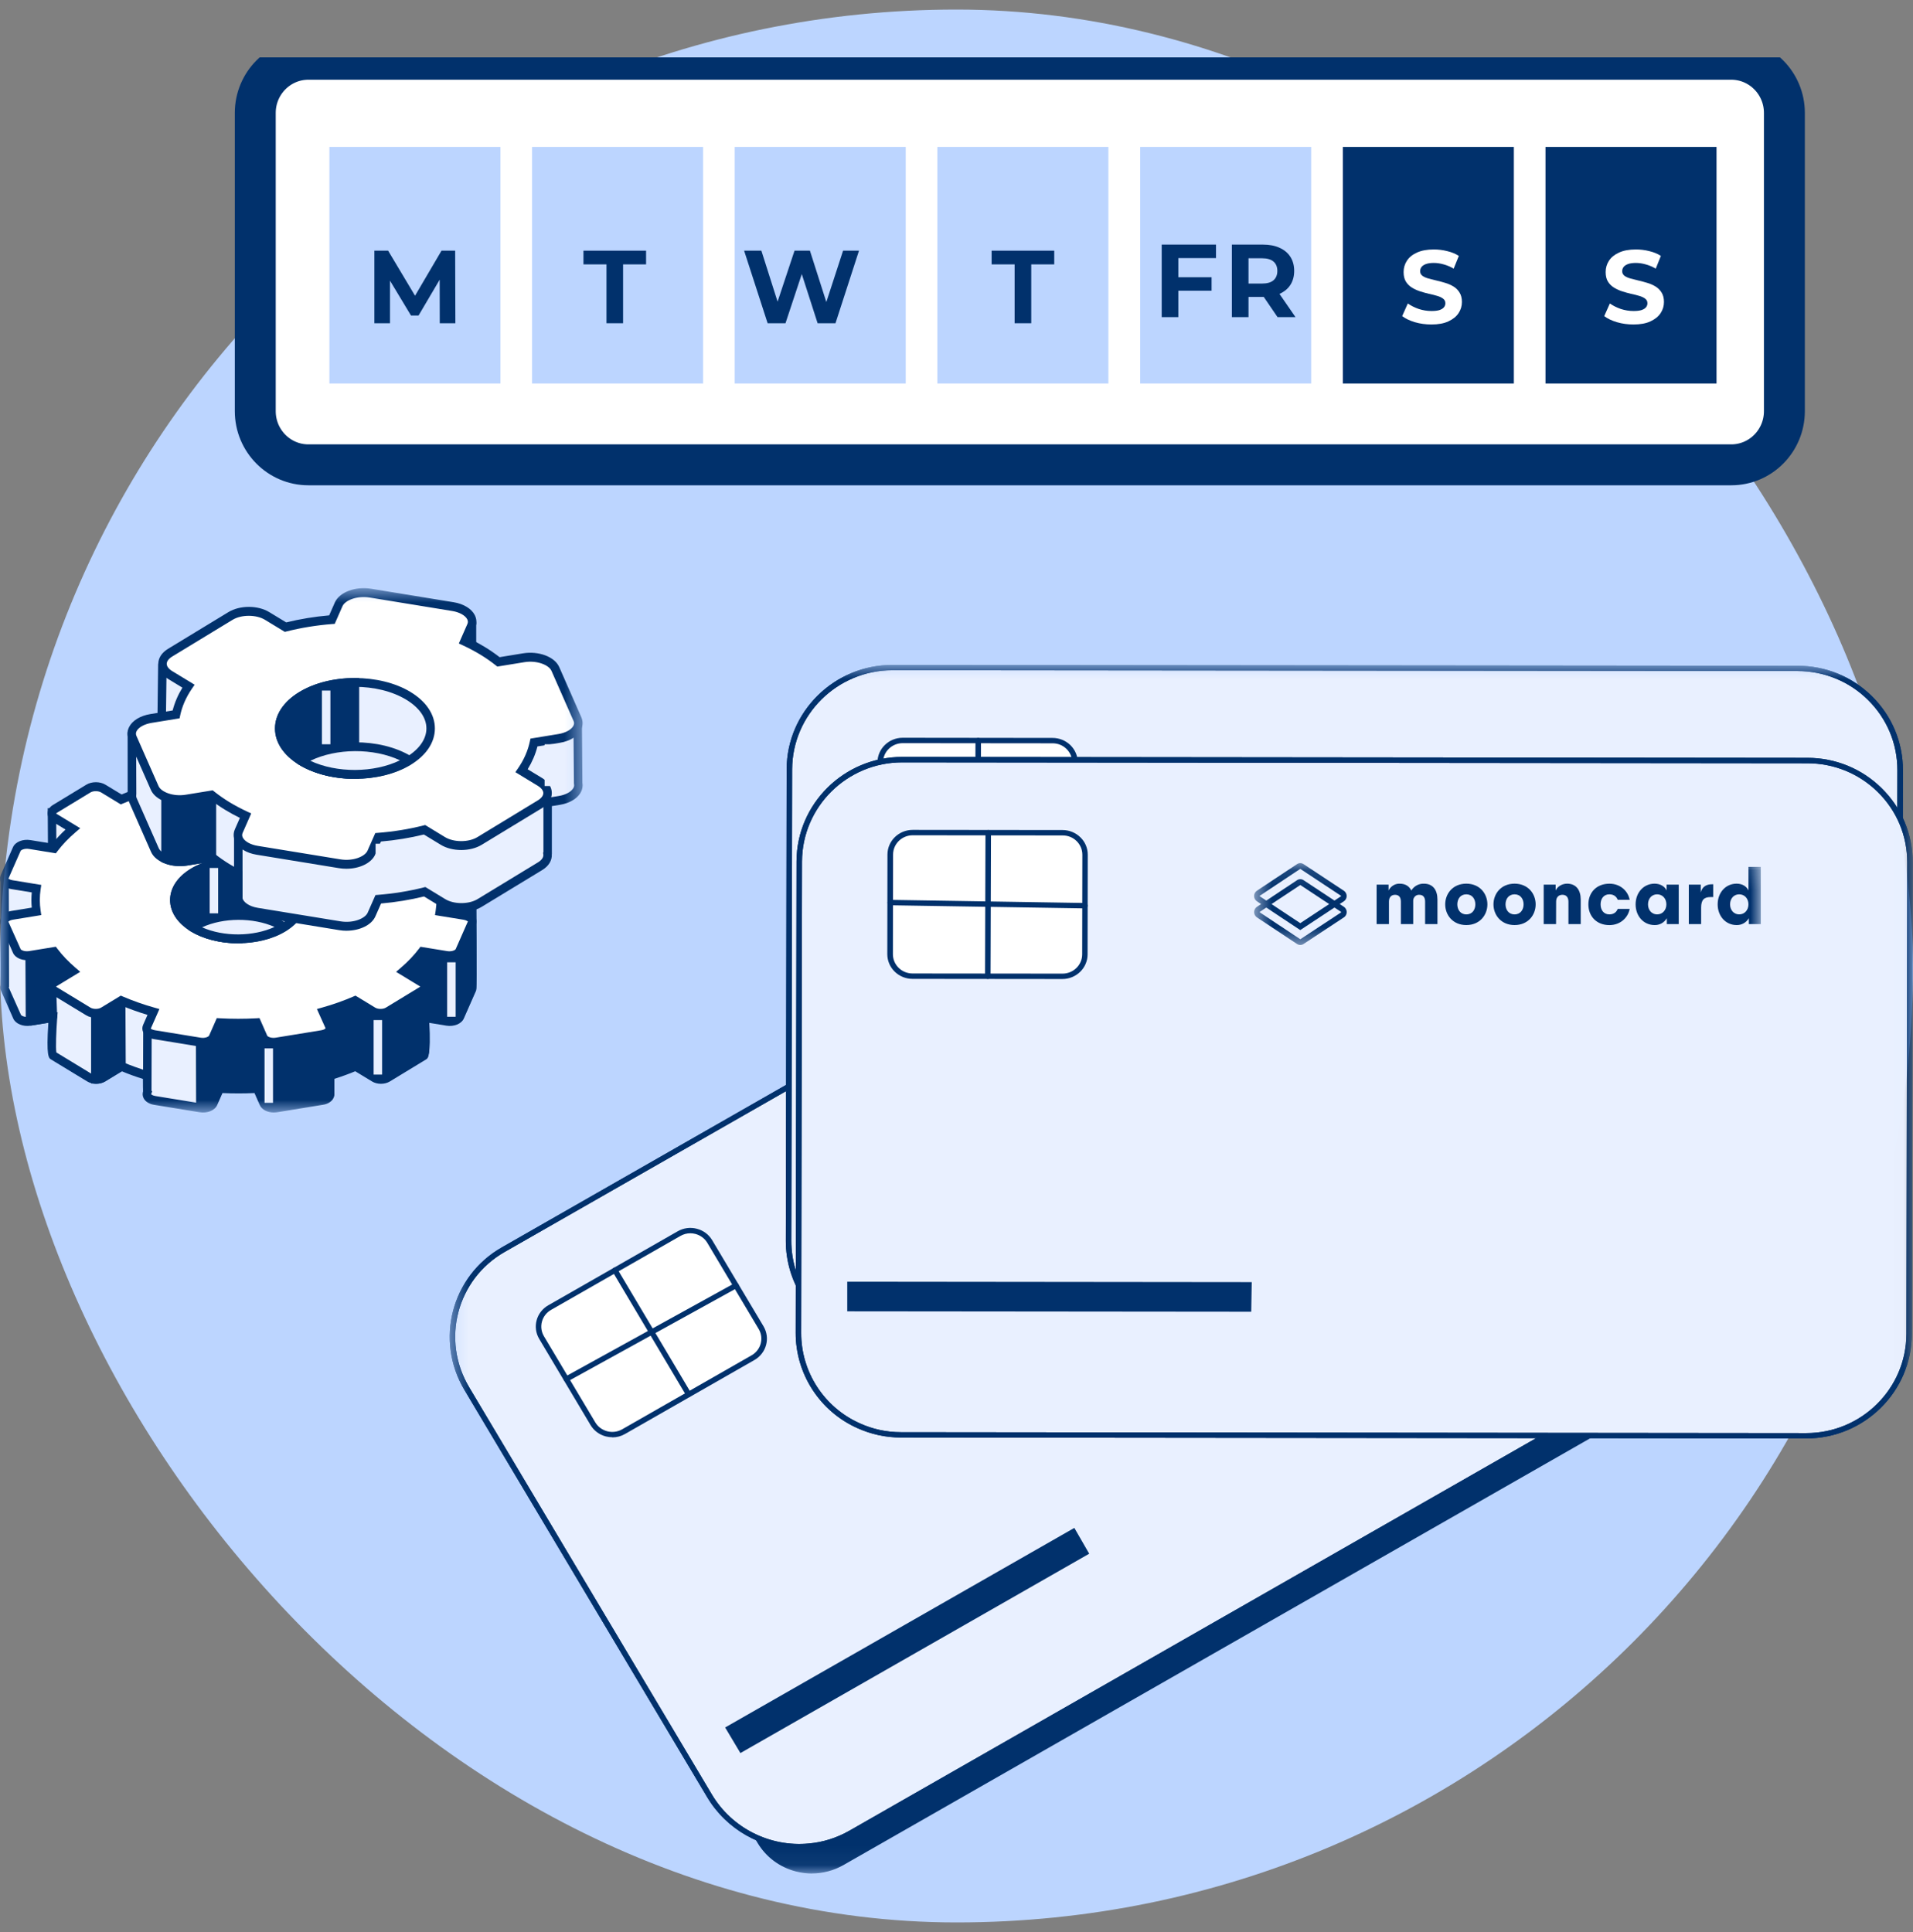 <svg width="100" height="101" viewBox="0 0 100 101" fill="none" xmlns="http://www.w3.org/2000/svg">
<rect x="0" y="0" width="100" height="101" fill="#808080" stroke="none"/>
<rect y="0.5" width="100" height="100" rx="50" fill="#BCD5FF"/>
<g clip-path="url(#clip0_1725_21668)">
<mask id="mask0_1725_21668" style="mask-type:luminance" maskUnits="userSpaceOnUse" x="23" y="34" width="77" height="64">
<path d="M99.99 34.758H23.508V97.942H99.99V34.758Z" fill="white"/>
</mask>
<g mask="url(#mask0_1725_21668)">
<path d="M88.737 71.823L44.029 97.378C42.529 98.234 40.603 97.738 39.728 96.27L24.725 71.087C23.852 69.62 24.356 67.741 25.853 66.885L70.564 41.33" fill="#01316C"/>
<path d="M42.446 97.941C42.167 97.941 41.882 97.904 41.605 97.834C40.756 97.614 40.045 97.085 39.602 96.344L24.595 71.161C23.683 69.631 24.212 67.657 25.776 66.764L70.487 41.209L70.631 41.451L25.922 67.006C24.495 67.823 24.011 69.62 24.843 71.017L39.849 96.2C40.252 96.879 40.903 97.361 41.677 97.561C42.452 97.761 43.261 97.651 43.951 97.257L88.66 71.701L88.804 71.944L44.095 97.498C43.586 97.789 43.019 97.938 42.443 97.938L42.446 97.941Z" fill="#01316C"/>
<path d="M74.534 43.93L87.223 65.221C88.737 67.767 87.891 71.012 85.323 72.476L44.467 95.829C43.784 96.218 43.044 96.443 42.302 96.513C40.267 96.713 38.197 95.744 37.089 93.88L33.528 87.897L24.399 72.589C22.882 70.049 23.737 66.801 26.299 65.334L42.693 55.963L54.879 48.997L67.156 41.981C69.718 40.514 73.023 41.39 74.534 43.93Z" fill="#E9F0FF"/>
<path d="M41.772 96.677C39.82 96.677 37.975 95.647 36.965 93.948L24.275 72.66C22.724 70.058 23.599 66.717 26.227 65.213L67.081 41.861C68.342 41.14 69.819 40.943 71.241 41.309C72.686 41.681 73.9 42.588 74.657 43.861L87.347 65.151C88.898 67.757 88.023 71.1 85.395 72.598L44.538 95.951C43.847 96.345 43.099 96.582 42.313 96.652C42.132 96.669 41.95 96.677 41.769 96.677H41.772ZM69.83 41.41C68.923 41.41 68.028 41.644 67.228 42.103L26.371 65.455C23.881 66.881 23.052 70.049 24.523 72.519L37.212 93.81C38.257 95.568 40.249 96.57 42.284 96.373C43.03 96.305 43.738 96.08 44.392 95.709L85.248 72.356C87.738 70.934 88.567 67.765 87.096 65.292L74.407 44.001C73.687 42.793 72.539 41.934 71.166 41.582C70.722 41.467 70.273 41.41 69.827 41.41H69.83Z" fill="#01316C"/>
<path d="M28.308 69.924L30.989 74.423C31.316 74.971 32.035 75.157 32.595 74.837L39.362 70.977C39.922 70.658 40.112 69.954 39.785 69.406L37.105 64.906C36.778 64.358 36.059 64.173 35.498 64.493L28.732 68.352C28.171 68.672 27.982 69.376 28.308 69.924Z" fill="white"/>
<path d="M32.01 75.136C31.897 75.136 31.785 75.122 31.673 75.094C31.333 75.007 31.048 74.795 30.869 74.497L28.187 69.996C27.821 69.382 28.034 68.593 28.662 68.236L35.426 64.368C35.731 64.194 36.086 64.146 36.425 64.236C36.765 64.323 37.05 64.534 37.228 64.833L39.911 69.334C40.277 69.948 40.064 70.737 39.439 71.097L32.674 74.964C32.47 75.083 32.243 75.142 32.012 75.142L32.01 75.136ZM36.089 64.472C35.907 64.472 35.731 64.52 35.57 64.611L28.805 68.478C28.316 68.757 28.149 69.376 28.434 69.855L31.117 74.356C31.255 74.59 31.48 74.753 31.745 74.824C32.01 74.891 32.289 74.855 32.525 74.719L39.29 70.852C39.779 70.573 39.946 69.954 39.658 69.475L36.975 64.974C36.837 64.74 36.612 64.577 36.348 64.506C36.261 64.484 36.172 64.472 36.083 64.472H36.089Z" fill="#01316C"/>
<path d="M29.607 72.234C29.558 72.234 29.509 72.208 29.48 72.163C29.44 72.096 29.466 72.011 29.535 71.972L38.404 67.079C38.473 67.04 38.562 67.065 38.6 67.133C38.64 67.2 38.614 67.285 38.545 67.324L29.676 72.217C29.653 72.228 29.63 72.234 29.604 72.234H29.607Z" fill="#01316C"/>
<path d="M36.001 73.034C35.952 73.034 35.903 73.009 35.877 72.964L32.02 66.475C31.98 66.407 32.003 66.323 32.072 66.283C32.141 66.244 32.227 66.266 32.267 66.334L36.125 72.823C36.165 72.891 36.142 72.975 36.073 73.015C36.05 73.029 36.024 73.034 36.001 73.034Z" fill="#01316C"/>
<path d="M56.105 80.068L56.741 81.172L38.752 91.453L38.102 90.357L56.105 80.068Z" fill="#01316C"/>
<path d="M38.704 91.646L37.906 90.308L56.16 79.875L56.937 81.224L38.701 91.648L38.704 91.646ZM38.301 90.409L38.807 91.263L56.548 81.123L56.053 80.264L38.298 90.412L38.301 90.409Z" fill="#01316C"/>
<path d="M41.772 96.677C39.82 96.677 37.975 95.647 36.965 93.948L24.275 72.66C22.724 70.058 23.599 66.717 26.227 65.213L67.081 41.861C68.342 41.14 69.819 40.943 71.241 41.309C72.686 41.681 73.9 42.588 74.657 43.861L87.347 65.151C88.898 67.757 88.023 71.1 85.395 72.598L44.538 95.951C43.847 96.345 43.099 96.582 42.313 96.652C42.132 96.669 41.95 96.677 41.769 96.677H41.772ZM69.83 41.41C68.923 41.41 68.028 41.644 67.228 42.103L26.371 65.455C23.881 66.881 23.052 70.049 24.523 72.519L37.212 93.81C38.257 95.568 40.249 96.57 42.284 96.373C43.03 96.305 43.738 96.08 44.392 95.709L85.248 72.356C87.738 70.934 88.567 67.765 87.096 65.292L74.407 44.001C73.687 42.793 72.539 41.934 71.166 41.582C70.722 41.467 70.273 41.41 69.827 41.41H69.83Z" fill="#01316C"/>
<path d="M97.177 71.368L45.398 71.317C43.663 71.317 42.255 69.937 42.258 68.236L42.313 39.084C42.315 37.385 43.723 36.014 45.459 36.014L97.238 36.062" fill="#01316C"/>
<path d="M97.177 71.508L45.399 71.457C44.521 71.457 43.695 71.122 43.076 70.513C42.457 69.905 42.114 69.097 42.117 68.238L42.172 39.086C42.175 37.314 43.649 35.875 45.459 35.875H45.462L97.241 35.923V36.205L45.462 36.157H45.459C43.81 36.157 42.463 37.469 42.46 39.086L42.405 68.238C42.405 69.021 42.713 69.759 43.28 70.314C43.847 70.868 44.599 71.175 45.402 71.175L97.18 71.226V71.508H97.177Z" fill="#01316C"/>
<path d="M99.324 40.274L99.281 64.92C99.275 67.866 96.869 70.246 93.895 70.243L46.579 70.198C45.787 70.198 45.036 70.026 44.356 69.716C42.497 68.882 41.213 67.024 41.219 64.869L41.233 57.946L41.262 40.224C41.265 37.28 43.68 34.9 46.648 34.9L65.633 34.917L79.744 34.931L93.961 34.945C96.929 34.945 99.329 37.337 99.322 40.274H99.324Z" fill="#E9F0FF"/>
<path d="M93.907 70.381H93.898L46.582 70.336C45.782 70.336 45.013 70.167 44.299 69.843C42.336 68.965 41.072 67.01 41.078 64.866L41.121 40.221C41.124 37.207 43.606 34.76 46.648 34.76H46.651L93.967 34.805C95.427 34.805 96.803 35.365 97.842 36.385C98.898 37.421 99.477 38.804 99.474 40.275L99.431 64.92C99.422 67.934 96.947 70.384 93.91 70.384L93.907 70.381ZM46.648 35.039C43.764 35.039 41.415 37.362 41.409 40.221L41.366 64.866C41.36 66.9 42.561 68.753 44.42 69.587C45.1 69.897 45.825 70.055 46.582 70.055L93.898 70.1H93.907C96.785 70.1 99.135 67.776 99.14 64.917L99.184 40.272C99.187 38.875 98.637 37.562 97.635 36.579C96.654 35.613 95.349 35.084 93.965 35.081L46.648 35.036H46.645L46.648 35.039Z" fill="#01316C"/>
<path d="M46.018 39.854L46.008 45.062C46.007 45.697 46.531 46.212 47.18 46.213L55.013 46.228C55.661 46.229 56.188 45.716 56.19 45.081L56.2 39.873C56.201 39.239 55.676 38.723 55.028 38.722L47.195 38.707C46.546 38.706 46.019 39.219 46.018 39.854Z" fill="white"/>
<path d="M55.013 46.365L47.178 46.356C46.827 46.356 46.496 46.221 46.245 45.979C45.998 45.734 45.859 45.41 45.859 45.066L45.868 39.856C45.868 39.146 46.461 38.568 47.186 38.568L55.022 38.577C55.373 38.577 55.704 38.712 55.955 38.954C56.202 39.199 56.34 39.523 56.34 39.867L56.332 45.078C56.332 45.787 55.739 46.365 55.013 46.365ZM47.189 38.85C46.622 38.85 46.162 39.301 46.159 39.856L46.15 45.066C46.15 45.337 46.257 45.587 46.45 45.779C46.642 45.97 46.901 46.075 47.178 46.075L55.013 46.083C55.581 46.083 56.041 45.632 56.044 45.078L56.053 39.867C56.053 39.596 55.946 39.346 55.753 39.154C55.56 38.963 55.301 38.858 55.025 38.858L47.189 38.85Z" fill="#01316C"/>
<path d="M56.19 42.672L46.008 42.508C45.928 42.508 45.864 42.443 45.867 42.364C45.87 42.286 45.925 42.232 46.014 42.227L56.196 42.39C56.276 42.39 56.34 42.455 56.337 42.533C56.337 42.61 56.271 42.672 56.193 42.672H56.19Z" fill="#01316C"/>
<path d="M51.113 46.362C51.032 46.362 50.969 46.297 50.969 46.221L50.992 38.715C50.992 38.636 51.055 38.574 51.136 38.574C51.216 38.574 51.28 38.639 51.28 38.715L51.257 46.221C51.257 46.3 51.193 46.362 51.113 46.362Z" fill="#01316C"/>
<path d="M64.767 62.351L64.747 63.615L43.914 63.596L43.917 62.328L64.767 62.351Z" fill="#01316C"/>
<path d="M64.883 63.756H64.742L43.766 63.737V62.188H43.912L64.909 62.21L64.883 63.759V63.756ZM44.053 63.455L64.601 63.475L64.619 62.489L44.056 62.469V63.455H44.053Z" fill="#01316C"/>
<path d="M93.907 70.381H93.898L46.582 70.336C45.782 70.336 45.013 70.167 44.299 69.843C42.336 68.965 41.072 67.01 41.078 64.866L41.121 40.221C41.124 37.207 43.606 34.76 46.648 34.76H46.651L93.967 34.805C95.427 34.805 96.803 35.365 97.842 36.385C98.898 37.421 99.477 38.804 99.474 40.275L99.431 64.92C99.422 67.934 96.947 70.384 93.91 70.384L93.907 70.381ZM46.648 35.039C43.764 35.039 41.415 37.362 41.409 40.221L41.366 64.866C41.36 66.9 42.561 68.753 44.42 69.587C45.1 69.897 45.825 70.055 46.582 70.055L93.898 70.1H93.907C96.785 70.1 99.135 67.776 99.14 64.917L99.184 40.272C99.187 38.875 98.637 37.562 97.635 36.579C96.654 35.613 95.349 35.084 93.965 35.081L46.648 35.036H46.645L46.648 35.039Z" fill="#01316C"/>
<path d="M99.848 45.091L99.805 69.736C99.799 72.682 97.392 75.062 94.419 75.059L47.102 75.014C46.311 75.014 45.559 74.843 44.88 74.533C43.02 73.699 41.736 71.84 41.742 69.685L41.757 62.762L41.785 45.04C41.788 42.097 44.203 39.717 47.171 39.717L66.156 39.734L80.267 39.748L94.485 39.762C97.453 39.762 99.853 42.153 99.844 45.091H99.848Z" fill="#E9F0FF"/>
<path d="M94.422 75.198H94.414L47.098 75.15C46.297 75.15 45.532 74.981 44.815 74.657C42.852 73.778 41.588 71.823 41.594 69.68L41.637 45.035C41.643 42.021 44.121 39.57 47.164 39.57L94.481 39.618C95.939 39.618 97.316 40.179 98.355 41.198C99.412 42.235 99.99 43.615 99.987 45.088L99.944 69.733C99.935 72.747 97.46 75.198 94.422 75.198ZM47.164 39.855C44.279 39.855 41.931 42.178 41.925 45.037L41.882 69.683C41.876 71.716 43.076 73.57 44.936 74.403C45.615 74.713 46.341 74.871 47.098 74.871L94.414 74.919H94.422C97.301 74.919 99.65 72.595 99.656 69.736L99.699 45.091C99.702 43.694 99.153 42.381 98.151 41.398C97.169 40.435 95.865 39.903 94.481 39.903L47.164 39.855Z" fill="#01316C"/>
<path d="M46.541 44.669L46.531 49.876C46.53 50.511 47.055 51.026 47.703 51.028L55.536 51.042C56.185 51.044 56.712 50.53 56.713 49.895L56.723 44.688C56.724 44.053 56.2 43.537 55.551 43.536L47.718 43.522C47.069 43.52 46.543 44.034 46.541 44.669Z" fill="white"/>
<path d="M55.537 51.181L47.701 51.173C47.35 51.173 47.019 51.038 46.769 50.795C46.521 50.55 46.383 50.226 46.383 49.883L46.391 44.672C46.391 43.962 46.984 43.385 47.707 43.385L55.543 43.393C55.894 43.393 56.225 43.528 56.475 43.771C56.726 44.013 56.861 44.34 56.861 44.683L56.852 49.894C56.852 50.604 56.259 51.181 55.534 51.181H55.537ZM47.713 43.666C47.146 43.666 46.685 44.117 46.685 44.672L46.676 49.883C46.676 50.153 46.783 50.404 46.976 50.595C47.169 50.787 47.428 50.891 47.704 50.891L55.54 50.899C56.107 50.899 56.568 50.449 56.57 49.894L56.579 44.683C56.579 44.413 56.472 44.162 56.28 43.971C56.087 43.779 55.828 43.675 55.551 43.675L47.716 43.666H47.713Z" fill="#01316C"/>
<path d="M56.714 47.488L46.532 47.325C46.451 47.325 46.388 47.26 46.391 47.181C46.391 47.105 46.457 47.043 46.535 47.043L56.716 47.206C56.797 47.206 56.86 47.271 56.858 47.35C56.858 47.426 56.791 47.488 56.714 47.488Z" fill="#01316C"/>
<path d="M51.636 51.178C51.556 51.178 51.492 51.114 51.492 51.038L51.515 43.531C51.515 43.453 51.578 43.391 51.659 43.391C51.74 43.391 51.803 43.455 51.803 43.531L51.78 51.038C51.78 51.117 51.717 51.178 51.636 51.178Z" fill="#01316C"/>
<path d="M65.283 67.167L65.263 68.432L44.43 68.412L44.433 67.144L65.283 67.167Z" fill="#01316C"/>
<path d="M65.407 68.573H65.266L44.289 68.553V67.004H44.436L65.433 67.026L65.407 68.576V68.573ZM44.577 68.271L65.125 68.291L65.142 67.305L44.58 67.286V68.271H44.577Z" fill="#01316C"/>
<path d="M94.422 75.198H94.414L47.098 75.15C46.297 75.15 45.532 74.981 44.815 74.657C42.852 73.778 41.588 71.823 41.594 69.68L41.637 45.035C41.643 42.021 44.121 39.57 47.164 39.57L94.481 39.618C95.939 39.618 97.316 40.179 98.355 41.198C99.412 42.235 99.99 43.615 99.987 45.088L99.944 69.733C99.935 72.747 97.46 75.198 94.422 75.198ZM47.164 39.855C44.279 39.855 41.931 42.178 41.925 45.037L41.882 69.683C41.876 71.716 43.076 73.57 44.936 74.403C45.615 74.713 46.341 74.871 47.098 74.871L94.414 74.919H94.422C97.301 74.919 99.65 72.595 99.656 69.736L99.699 45.091C99.702 43.694 99.153 42.381 98.151 41.398C97.169 40.435 95.865 39.903 94.481 39.903L47.164 39.855Z" fill="#01316C"/>
<mask id="mask1_1725_21668" style="mask-type:luminance" maskUnits="userSpaceOnUse" x="65" y="45" width="28" height="5">
<path d="M92.042 45.121H65.555V49.467H92.042V45.121Z" fill="white"/>
</mask>
<g mask="url(#mask1_1725_21668)">
<path d="M72.606 48.31H71.961V46.245H72.586V46.553C72.641 46.442 72.725 46.35 72.828 46.287C72.931 46.223 73.049 46.192 73.168 46.196C73.468 46.196 73.668 46.331 73.775 46.553C73.846 46.439 73.944 46.346 74.06 46.283C74.176 46.221 74.305 46.191 74.436 46.196C74.912 46.196 75.141 46.536 75.141 47.028V48.31H74.496V47.138C74.496 46.925 74.409 46.778 74.193 46.778C74.15 46.774 74.107 46.781 74.067 46.797C74.026 46.812 73.99 46.837 73.959 46.869C73.929 46.901 73.906 46.939 73.891 46.981C73.876 47.024 73.87 47.069 73.874 47.114V48.31H73.229V47.138C73.229 46.925 73.142 46.778 72.925 46.778C72.725 46.778 72.606 46.908 72.606 47.134V48.31Z" fill="#01316C"/>
<path d="M77.752 47.278C77.752 47.835 77.354 48.36 76.649 48.36C75.944 48.36 75.547 47.835 75.547 47.278C75.547 46.72 75.945 46.195 76.649 46.195C77.354 46.195 77.752 46.721 77.752 47.278ZM77.122 47.278C77.122 47.003 76.964 46.753 76.649 46.753C76.334 46.753 76.18 47.003 76.18 47.278C76.18 47.552 76.338 47.802 76.652 47.802C76.967 47.802 77.122 47.552 77.122 47.278Z" fill="#01316C"/>
<path d="M80.275 47.278C80.275 47.835 79.877 48.36 79.172 48.36C78.467 48.36 78.07 47.835 78.07 47.278C78.07 46.72 78.468 46.195 79.172 46.195C79.876 46.195 80.275 46.721 80.275 47.278ZM79.644 47.278C79.644 47.003 79.487 46.753 79.172 46.753C78.857 46.753 78.7 47.003 78.7 47.278C78.7 47.552 78.858 47.802 79.172 47.802C79.486 47.802 79.644 47.552 79.644 47.278Z" fill="#01316C"/>
<path d="M81.341 48.309H80.695V46.245H81.32V46.552C81.406 46.357 81.643 46.195 81.918 46.195C82.395 46.195 82.631 46.536 82.631 47.028V48.309H81.988V47.138C81.988 46.925 81.89 46.777 81.675 46.777C81.475 46.777 81.345 46.907 81.345 47.134L81.341 48.309Z" fill="#01316C"/>
<path d="M85.189 47.04H84.564C84.505 46.888 84.376 46.753 84.126 46.753C83.827 46.753 83.669 46.991 83.669 47.278C83.669 47.565 83.827 47.802 84.126 47.802C84.376 47.802 84.504 47.667 84.564 47.516H85.189C85.106 47.966 84.708 48.362 84.129 48.362C83.461 48.362 83.031 47.903 83.031 47.279C83.031 46.656 83.461 46.197 84.129 46.197C84.708 46.195 85.106 46.589 85.189 47.04Z" fill="#01316C"/>
<path d="M87.12 46.552V46.245H87.754V48.309H87.132V48.003C87.064 48.116 86.97 48.208 86.858 48.271C86.745 48.333 86.619 48.364 86.492 48.36C85.917 48.36 85.5 47.893 85.5 47.278C85.5 46.663 85.919 46.195 86.492 46.195C86.793 46.195 87.029 46.343 87.12 46.552ZM87.108 47.278C87.108 46.974 86.907 46.753 86.624 46.753C86.341 46.753 86.148 46.978 86.148 47.278C86.148 47.577 86.344 47.802 86.624 47.802C86.904 47.802 87.108 47.581 87.108 47.278Z" fill="#01316C"/>
<path d="M89.556 46.896H89.425C89.07 46.896 88.925 47.048 88.925 47.45V48.309H88.281V46.245H88.906V46.655C88.987 46.323 89.234 46.227 89.494 46.227H89.556V46.896Z" fill="#01316C"/>
<path d="M91.398 46.552V45.318H92.043V48.309H91.419V48.003C91.352 48.115 91.258 48.207 91.146 48.27C91.034 48.332 90.907 48.363 90.781 48.36C90.207 48.36 89.789 47.892 89.789 47.277C89.789 46.662 90.207 46.195 90.781 46.195C91.083 46.195 91.308 46.343 91.398 46.552ZM91.398 47.277C91.398 46.974 91.198 46.753 90.914 46.753C90.63 46.753 90.438 46.978 90.438 47.277C90.438 47.577 90.634 47.802 90.914 47.802C91.193 47.802 91.398 47.581 91.398 47.277Z" fill="#01316C"/>
<path d="M70.254 47.408L70.031 47.261L70.252 47.115C70.296 47.086 70.332 47.045 70.358 46.998C70.382 46.95 70.396 46.896 70.396 46.842C70.396 46.787 70.382 46.734 70.358 46.686C70.332 46.638 70.296 46.598 70.252 46.568L68.137 45.171C68.087 45.138 68.029 45.121 67.97 45.121C67.911 45.121 67.853 45.139 67.804 45.172L65.698 46.568C65.654 46.598 65.618 46.638 65.593 46.686C65.568 46.734 65.555 46.787 65.555 46.842C65.555 46.896 65.568 46.949 65.593 46.997C65.618 47.045 65.654 47.085 65.698 47.115L65.921 47.263L65.7 47.409C65.656 47.438 65.62 47.479 65.595 47.527C65.57 47.574 65.557 47.628 65.557 47.682C65.557 47.737 65.57 47.79 65.595 47.838C65.62 47.886 65.656 47.926 65.7 47.956L67.804 49.351C67.854 49.384 67.912 49.401 67.971 49.401C68.031 49.402 68.089 49.384 68.139 49.351L70.254 47.956C70.298 47.927 70.335 47.886 70.36 47.839C70.385 47.791 70.398 47.737 70.398 47.682C70.398 47.628 70.385 47.574 70.36 47.526C70.335 47.478 70.298 47.438 70.254 47.408ZM65.856 46.857C65.853 46.855 65.851 46.853 65.85 46.85C65.848 46.848 65.848 46.845 65.848 46.842C65.847 46.839 65.848 46.836 65.85 46.833C65.851 46.83 65.853 46.828 65.856 46.827L67.961 45.429C67.964 45.427 67.967 45.426 67.971 45.426C67.974 45.426 67.977 45.427 67.98 45.429L70.095 46.827C70.097 46.828 70.1 46.83 70.101 46.833C70.102 46.835 70.103 46.838 70.103 46.842C70.103 46.845 70.102 46.848 70.101 46.85C70.1 46.853 70.097 46.855 70.095 46.857L69.757 47.08L68.139 46.011C68.089 45.978 68.031 45.961 67.972 45.961C67.913 45.961 67.855 45.978 67.806 46.011L66.194 47.081L65.856 46.857ZM67.981 46.271L69.48 47.263L67.971 48.26L66.467 47.263L67.967 46.269C67.969 46.268 67.972 46.268 67.974 46.268C67.977 46.268 67.979 46.268 67.981 46.269L67.981 46.271ZM70.096 47.703L67.982 49.095C67.979 49.096 67.976 49.098 67.972 49.098C67.969 49.098 67.966 49.096 67.963 49.095L65.858 47.698C65.855 47.696 65.853 47.694 65.852 47.691C65.85 47.688 65.85 47.685 65.85 47.682C65.849 47.679 65.85 47.676 65.852 47.674C65.853 47.671 65.855 47.669 65.858 47.667L66.194 47.444L67.97 48.623L69.757 47.443L70.097 47.667C70.099 47.669 70.101 47.671 70.103 47.674C70.104 47.676 70.105 47.679 70.105 47.682C70.105 47.685 70.104 47.688 70.103 47.691C70.101 47.694 70.099 47.696 70.097 47.698L70.096 47.703Z" fill="#01316C"/>
</g>
</g>
<mask id="mask2_1725_21668" style="mask-type:luminance" maskUnits="userSpaceOnUse" x="0" y="30" width="31" height="29">
<path d="M30.461 30.746H0V58.16H30.461V30.746Z" fill="white"/>
</mask>
<g mask="url(#mask2_1725_21668)">
<path d="M24.666 46C24.666 46 24.666 45.998 24.665 45.998L22.191 45.391C22.191 45.391 22.19 45.391 22.19 45.389L22.192 42.501C22.192 42.501 22.192 42.498 22.19 42.498L17.222 42.342C17.222 42.342 17.22 42.342 17.22 42.339L17.237 40.309C17.237 40.309 17.236 40.307 17.235 40.307L13.599 41.463L9.177 41.13L7.707 40.213C7.707 40.213 7.703 40.213 7.703 40.215V42.127C7.703 42.127 7.702 42.129 7.701 42.129L5.281 42.861L3.766 42.595L2.722 42.481C2.722 42.481 2.72 42.481 2.72 42.483L2.733 44.679C2.733 44.679 2.733 44.681 2.732 44.681L1.47 45.213L0.242 45.997C0.242 45.997 0.242 45.997 0.242 45.999L0.258 51.537C0.239 51.588 0.237 51.642 0.261 51.696L0.9 53.148C0.979 53.328 1.281 53.434 1.575 53.385L2.776 53.189C2.776 53.189 2.631 55.089 2.783 55.181L4.678 56.333C4.872 56.451 5.19 56.451 5.384 56.333L6.355 55.742C6.785 55.928 7.237 56.086 7.697 56.227L7.703 57.109V57.112C7.623 57.291 7.798 57.475 8.092 57.522L10.479 57.912C10.773 57.959 11.075 57.853 11.154 57.675L11.497 56.898C12.145 56.934 12.799 56.934 13.447 56.898L13.79 57.675C13.869 57.854 14.171 57.96 14.465 57.912L16.852 57.522C17.117 57.479 17.283 57.325 17.255 57.162V56.224C17.712 56.082 18.161 55.926 18.587 55.741L19.56 56.332C19.754 56.45 20.072 56.45 20.266 56.332L22.161 55.18C22.294 55.099 22.206 53.195 22.206 53.195L23.368 53.384C23.662 53.432 23.964 53.326 24.043 53.147L24.682 51.695C24.707 51.639 24.668 45.998 24.668 45.998L24.666 46Z" fill="#E9F0FF"/>
<path d="M14.315 58.16C13.984 58.16 13.685 58.01 13.583 57.776L13.304 57.142C12.748 57.167 12.185 57.167 11.629 57.142L11.35 57.776C11.228 58.052 10.837 58.211 10.44 58.146L8.054 57.757C7.797 57.715 7.598 57.589 7.508 57.411C7.45 57.297 7.441 57.172 7.482 57.053C7.476 56.933 7.474 56.737 7.472 56.404C7.062 56.275 6.699 56.143 6.368 56.003L5.489 56.537C5.226 56.698 4.827 56.698 4.562 56.537L2.667 55.385C2.552 55.315 2.409 55.228 2.529 53.467L1.604 53.618C1.205 53.682 0.815 53.524 0.694 53.248L0.055 51.797C0.014 51.703 0.005 51.603 0.031 51.504L0.016 45.856L0.14 45.789L1.385 44.996L2.509 44.523L2.495 42.25L2.72 42.248L3.786 42.363L5.267 42.622L7.48 41.953V40.078L7.71 39.943L7.823 40.017L9.244 40.902L13.573 41.228L17.282 40.049L17.459 40.194V40.31L17.444 42.115L22.413 42.272L22.415 42.501L22.413 45.206L24.887 45.813L24.89 45.999C24.928 51.693 24.91 51.734 24.883 51.797L24.244 53.248C24.123 53.524 23.733 53.682 23.334 53.618L22.441 53.472C22.51 55.241 22.384 55.317 22.272 55.385L20.377 56.537C20.112 56.698 19.713 56.698 19.45 56.537L18.57 56.002C18.241 56.14 17.88 56.271 17.477 56.4V57.147C17.489 57.256 17.462 57.367 17.398 57.463C17.296 57.614 17.114 57.718 16.885 57.755L14.498 58.144C14.438 58.153 14.379 58.158 14.32 58.158L14.315 58.16ZM13.58 56.658L13.985 57.578C14.005 57.626 14.188 57.722 14.425 57.683L16.812 57.294C16.968 57.269 17.026 57.204 17.032 57.19L17.027 56.052L17.187 56.003C17.685 55.85 18.114 55.694 18.498 55.527L18.599 55.484L19.666 56.133C19.79 56.209 20.026 56.209 20.15 56.133L21.982 55.019C22.022 54.777 22.014 53.925 21.98 53.209L21.966 52.923L23.397 53.157C23.635 53.194 23.815 53.1 23.837 53.052L24.46 51.638C24.472 51.264 24.458 48.278 24.443 46.185L21.966 45.578V45.391V42.727L16.996 42.57L16.994 42.341L17.01 40.623L13.62 41.701L9.111 41.366L7.92 40.623V42.287L7.779 42.348L5.368 43.096H5.258L3.724 42.827L2.938 42.741L2.951 44.871L2.791 44.906L1.564 45.423L0.457 46.13L0.472 51.583L0.457 51.624L1.094 53.052C1.116 53.099 1.295 53.194 1.534 53.157L3.013 52.916L2.99 53.211C2.936 53.925 2.906 54.778 2.946 55.018L4.78 56.134C4.905 56.21 5.141 56.21 5.265 56.134L6.331 55.485L6.431 55.529C6.817 55.695 7.249 55.851 7.752 56.006L7.91 56.055V56.229C7.91 56.229 7.915 56.789 7.916 57.016L7.955 57.057L7.901 57.2C7.901 57.205 7.961 57.27 8.117 57.296L10.504 57.685C10.742 57.724 10.923 57.628 10.944 57.58L11.349 56.66L11.499 56.669C12.139 56.705 12.788 56.705 13.427 56.669L13.577 56.66L13.58 56.658Z" fill="#01316C"/>
<path d="M6.136 51.02L4.844 52.173L4.984 52.972V56.417C5.126 56.425 5.272 56.399 5.379 56.334L6.351 55.743L6.335 52.307L6.136 51.02Z" fill="#01316C"/>
<path d="M5.031 56.654C5.012 56.654 4.992 56.654 4.973 56.653L4.762 56.642V52.996L4.602 52.084L6.29 50.576L6.556 52.308L6.574 55.88L5.49 56.539C5.366 56.615 5.205 56.655 5.031 56.655V56.654ZM5.085 52.265L5.206 52.973V56.161C5.229 56.154 5.251 56.144 5.268 56.133L6.129 55.61L6.113 52.328L5.98 51.466L5.085 52.265Z" fill="#01316C"/>
<path d="M1.555 49.962L1.571 53.312C1.571 53.351 1.604 53.382 1.641 53.375L2.721 53.199C2.75 53.194 2.773 53.166 2.772 53.135L2.721 51.684C2.721 51.655 2.739 51.629 2.766 51.622L4.908 51.012C4.947 51.001 4.964 50.955 4.945 50.918L3.736 48.693C3.726 48.675 3.709 48.663 3.688 48.66L2.081 48.537C2.054 48.535 2.029 48.552 2.02 48.58L1.558 49.938C1.556 49.945 1.554 49.952 1.555 49.96V49.962Z" fill="#01316C"/>
<path d="M1.628 53.61C1.561 53.61 1.495 53.585 1.444 53.539C1.381 53.483 1.346 53.401 1.345 53.314L1.328 49.923L1.345 49.863L1.807 48.502C1.849 48.377 1.968 48.297 2.094 48.305L3.7 48.428C3.795 48.436 3.879 48.491 3.925 48.578L5.133 50.803C5.177 50.884 5.182 50.979 5.148 51.065C5.114 51.151 5.045 51.215 4.96 51.238L2.942 51.812L2.988 53.127C2.99 53.281 2.887 53.408 2.749 53.431L1.67 53.607C1.655 53.609 1.641 53.61 1.627 53.61H1.628ZM1.772 49.991L1.788 53.115L2.541 52.993L2.495 51.695C2.493 51.552 2.579 51.433 2.704 51.397L4.644 50.845L3.582 48.889L2.184 48.782L1.772 49.992V49.991Z" fill="#01316C"/>
<path d="M11.152 57.632L11.495 56.854C12.144 56.891 12.797 56.891 13.446 56.854L13.788 57.632C13.867 57.811 14.169 57.917 14.463 57.868L16.85 57.479C17.116 57.436 17.282 57.282 17.253 57.119V56.181C17.711 56.039 18.159 55.883 18.586 55.698L19.559 56.289C19.753 56.407 20.071 56.407 20.265 56.289L22.16 55.136C22.293 55.056 22.205 53.152 22.205 53.152L23.366 53.341C23.661 53.389 23.962 53.282 24.041 53.104L24.681 51.652C24.705 51.596 24.666 45.955 24.666 45.955C24.666 45.955 24.666 45.953 24.665 45.953L22.192 45.346C22.192 45.346 22.191 45.346 22.191 45.344L22.193 42.455C22.193 42.455 22.193 42.453 22.191 42.453L17.223 42.296C17.223 42.296 17.22 42.296 17.22 42.294L17.238 40.264C17.238 40.264 17.237 40.262 17.236 40.262L14.848 41.021L10.461 52.217V54.432L10.477 57.867C10.772 57.915 11.073 57.809 11.152 57.631V57.632Z" fill="#01316C"/>
<path d="M14.314 58.113C13.982 58.113 13.684 57.963 13.581 57.729L13.302 57.095C12.746 57.121 12.184 57.121 11.628 57.095L11.349 57.729C11.228 58.005 10.835 58.163 10.439 58.099L10.252 58.069L10.234 52.17L14.679 40.83L17.27 40.006L17.456 40.14V40.264L17.441 42.07L22.409 42.226L22.411 42.456L22.409 45.161L24.884 45.767L24.886 45.954C24.925 51.646 24.908 51.687 24.88 51.749L24.24 53.202C24.119 53.477 23.729 53.635 23.33 53.572L22.436 53.426C22.506 55.194 22.379 55.271 22.268 55.338L20.372 56.49C20.108 56.652 19.709 56.652 19.445 56.49L18.566 55.955C18.236 56.094 17.876 56.224 17.472 56.353V57.101C17.484 57.21 17.458 57.322 17.393 57.417C17.291 57.568 17.11 57.672 16.88 57.709L14.493 58.098C14.434 58.108 14.374 58.112 14.316 58.112L14.314 58.113ZM13.578 56.612L13.983 57.532C14.004 57.579 14.187 57.674 14.424 57.636L16.81 57.247C16.966 57.222 17.025 57.157 17.031 57.144L17.026 56.005L17.186 55.956C17.683 55.803 18.112 55.647 18.497 55.481L18.598 55.438L19.665 56.086C19.789 56.162 20.025 56.162 20.149 56.086L21.98 54.973C22.02 54.73 22.012 53.879 21.978 53.163L21.965 52.876L23.395 53.11C23.633 53.149 23.814 53.054 23.835 53.005L24.458 51.591C24.471 51.216 24.455 48.231 24.441 46.137L21.964 45.53L21.962 45.342L21.964 42.676L17.103 42.525L16.97 42.342L16.992 42.26L17.006 40.575L15.005 41.211L10.675 52.261L10.69 57.641C10.832 57.625 10.928 57.565 10.943 57.532L11.349 56.612L11.498 56.62C12.139 56.656 12.787 56.656 13.426 56.62L13.576 56.612H13.578Z" fill="#01316C"/>
<path d="M19.503 41.222L18.567 41.792C18.028 41.56 17.464 41.361 16.878 41.196L17.22 40.421C17.299 40.242 17.124 40.058 16.83 40.01L14.443 39.621C14.149 39.574 13.847 39.68 13.768 39.858L13.425 40.635C12.777 40.599 12.123 40.599 11.475 40.635L11.132 39.858C11.053 39.678 10.752 39.572 10.457 39.621L8.07 40.01C7.776 40.058 7.602 40.242 7.681 40.421L8.022 41.196C7.436 41.361 6.872 41.56 6.333 41.792L5.398 41.222C5.182 41.092 4.833 41.092 4.618 41.222L2.871 42.285C2.655 42.416 2.655 42.629 2.871 42.76L3.806 43.329C3.425 43.657 3.097 44.001 2.827 44.356L1.552 44.149C1.258 44.101 0.956 44.207 0.877 44.386L0.238 45.838C0.159 46.017 0.333 46.201 0.628 46.248L1.905 46.457C1.846 46.852 1.846 47.249 1.905 47.644L0.628 47.853C0.333 47.9 0.159 48.085 0.238 48.264L0.877 49.715C0.956 49.895 1.258 50.001 1.552 49.952L2.827 49.745C3.097 50.1 3.424 50.444 3.805 50.772L2.871 51.34C2.655 51.471 2.655 51.684 2.871 51.815L4.618 52.878C4.833 53.008 5.182 53.008 5.398 52.878L6.332 52.309C6.871 52.541 7.436 52.74 8.021 52.904L7.68 53.679C7.601 53.858 7.775 54.042 8.069 54.09L10.456 54.479C10.75 54.526 11.052 54.42 11.131 54.242L11.474 53.465C12.122 53.501 12.776 53.501 13.424 53.465L13.767 54.242C13.846 54.422 14.148 54.527 14.442 54.479L16.829 54.09C17.123 54.042 17.297 53.858 17.218 53.679L16.877 52.904C17.463 52.739 18.027 52.54 18.566 52.308L19.501 52.877C19.717 53.007 20.066 53.007 20.281 52.877L22.029 51.814C22.244 51.683 22.244 51.47 22.029 51.339L21.093 50.77C21.474 50.442 21.802 50.098 22.072 49.742L23.347 49.95C23.641 49.998 23.943 49.892 24.022 49.713L24.661 48.261C24.74 48.082 24.566 47.898 24.271 47.851L22.994 47.642C23.053 47.247 23.053 46.849 22.994 46.455L24.271 46.246C24.566 46.199 24.74 46.015 24.661 45.835L24.022 44.383C23.943 44.204 23.641 44.098 23.347 44.147L22.072 44.354C21.803 43.998 21.474 43.655 21.093 43.327L22.029 42.758C22.244 42.627 22.244 42.414 22.029 42.283L20.281 41.22C20.066 41.089 19.717 41.089 19.501 41.22L19.503 41.222Z" fill="white"/>
<path d="M14.299 54.725C13.968 54.725 13.67 54.574 13.567 54.341L13.288 53.706C12.732 53.733 12.169 53.733 11.613 53.706L11.334 54.341C11.213 54.617 10.82 54.775 10.424 54.711L8.037 54.321C7.781 54.279 7.582 54.154 7.492 53.975C7.428 53.85 7.424 53.709 7.48 53.581L7.711 53.056C7.243 52.915 6.787 52.752 6.351 52.568L5.509 53.079C5.224 53.252 4.793 53.252 4.508 53.079L2.761 52.017C2.587 51.912 2.489 51.751 2.489 51.577C2.489 51.403 2.588 51.242 2.762 51.138L3.424 50.734C3.169 50.495 2.939 50.248 2.738 49.995L1.589 50.182C1.191 50.246 0.8 50.088 0.679 49.812L0.04 48.36C-0.017 48.232 -0.013 48.092 0.051 47.967C0.141 47.788 0.34 47.663 0.597 47.621L1.661 47.448C1.635 47.183 1.635 46.917 1.661 46.653L0.597 46.48C0.34 46.438 0.141 46.313 0.051 46.134C-0.013 46.009 -0.017 45.868 0.04 45.74L0.679 44.288C0.8 44.012 1.191 43.853 1.589 43.918L2.739 44.106C2.939 43.853 3.169 43.605 3.425 43.367L2.763 42.963C2.589 42.858 2.491 42.697 2.491 42.523C2.491 42.349 2.59 42.189 2.764 42.084L4.511 41.022C4.797 40.848 5.227 40.848 5.512 41.022L6.355 41.533C6.792 41.349 7.248 41.185 7.714 41.045L7.482 40.52C7.426 40.391 7.43 40.252 7.494 40.127C7.584 39.948 7.783 39.823 8.039 39.781L10.426 39.391C10.824 39.327 11.215 39.486 11.336 39.761L11.615 40.396C12.172 40.37 12.734 40.369 13.29 40.396L13.569 39.761C13.69 39.486 14.083 39.328 14.48 39.391L16.866 39.781C17.123 39.823 17.322 39.948 17.412 40.127C17.476 40.252 17.481 40.392 17.424 40.521L17.192 41.047C17.659 41.187 18.114 41.35 18.552 41.534L19.393 41.022C19.68 40.849 20.11 40.848 20.395 41.022L22.142 42.084C22.316 42.189 22.415 42.35 22.415 42.524C22.415 42.699 22.316 42.858 22.142 42.965L21.479 43.368C21.736 43.607 21.966 43.854 22.166 44.107L23.315 43.92C23.716 43.855 24.104 44.014 24.225 44.29L24.864 45.742C24.921 45.87 24.916 46.01 24.853 46.135C24.763 46.314 24.564 46.439 24.307 46.481L23.243 46.654C23.268 46.919 23.268 47.185 23.243 47.449L24.307 47.622C24.564 47.664 24.763 47.791 24.853 47.968C24.916 48.093 24.921 48.234 24.863 48.361L24.224 49.813C24.103 50.089 23.71 50.248 23.314 50.183L22.165 49.996C21.965 50.249 21.735 50.496 21.478 50.735L22.141 51.139C22.314 51.243 22.414 51.404 22.414 51.578C22.414 51.752 22.315 51.912 22.141 52.018L20.394 53.08C20.108 53.253 19.678 53.253 19.392 53.08L18.551 52.568C18.114 52.752 17.659 52.915 17.191 53.056L17.422 53.581C17.478 53.709 17.474 53.849 17.41 53.975C17.32 54.154 17.121 54.279 16.864 54.321L14.478 54.711C14.418 54.72 14.358 54.725 14.299 54.725ZM13.564 53.223L13.969 54.143C13.989 54.191 14.169 54.286 14.409 54.248L16.796 53.859C16.953 53.833 17.012 53.769 17.018 53.754L16.566 52.749L16.821 52.678C17.396 52.517 17.955 52.32 18.482 52.092L18.583 52.049L19.613 52.676C19.759 52.765 20.024 52.765 20.171 52.676L21.918 51.613C21.944 51.597 21.96 51.582 21.966 51.574C21.959 51.574 21.944 51.56 21.919 51.544L20.704 50.806L20.953 50.592C21.322 50.275 21.64 49.941 21.898 49.6L21.978 49.494L23.381 49.722C23.619 49.761 23.799 49.665 23.821 49.618L24.46 48.166C24.453 48.176 24.392 48.109 24.237 48.083L22.739 47.839L22.774 47.608C22.83 47.238 22.83 46.864 22.774 46.494L22.739 46.263L24.237 46.019C24.394 45.993 24.454 45.929 24.46 45.914L23.82 44.484C23.799 44.437 23.617 44.341 23.38 44.38L21.977 44.608L21.897 44.502C21.638 44.16 21.32 43.826 20.952 43.51L20.702 43.296L21.916 42.558C21.943 42.542 21.959 42.527 21.965 42.519C21.957 42.519 21.943 42.505 21.916 42.489L20.169 41.426C20.023 41.337 19.757 41.337 19.611 41.426L18.581 42.053L18.48 42.01C17.951 41.782 17.392 41.585 16.819 41.424L16.564 41.353L17.016 40.324C17.01 40.337 16.948 40.268 16.794 40.243L14.407 39.854C14.167 39.815 13.987 39.911 13.967 39.959L13.562 40.879L13.412 40.87C12.773 40.835 12.124 40.835 11.484 40.87L11.334 40.879L10.929 39.959C10.908 39.911 10.728 39.815 10.489 39.854L8.102 40.243C7.945 40.269 7.886 40.333 7.879 40.348L8.333 41.353L8.077 41.424C7.504 41.584 6.945 41.782 6.416 42.01L6.316 42.053L5.286 41.427C5.139 41.338 4.873 41.338 4.727 41.427L2.98 42.49C2.953 42.506 2.939 42.521 2.932 42.529C2.932 42.533 2.953 42.543 2.98 42.559L4.194 43.297L3.945 43.511C3.576 43.827 3.258 44.161 3 44.503L2.92 44.609L1.517 44.38C1.279 44.341 1.097 44.437 1.077 44.484L0.438 45.936C0.445 45.929 0.503 45.993 0.66 46.017L2.158 46.262L2.123 46.493C2.067 46.863 2.067 47.237 2.123 47.607L2.158 47.838L0.66 48.082C0.503 48.108 0.444 48.172 0.438 48.187L1.078 49.617C1.098 49.664 1.279 49.759 1.518 49.721L2.92 49.492L3 49.598C3.259 49.941 3.577 50.275 3.945 50.59L4.194 50.805L2.98 51.543C2.953 51.559 2.939 51.574 2.932 51.582C2.945 51.588 2.953 51.596 2.98 51.612L4.727 52.675C4.873 52.764 5.139 52.764 5.286 52.675L6.315 52.049L6.415 52.092C6.943 52.319 7.502 52.517 8.077 52.678L8.333 52.749L7.879 53.778C7.886 53.77 7.945 53.834 8.102 53.859L10.489 54.248C10.728 54.288 10.908 54.191 10.929 54.143L11.334 53.223L11.484 53.232C12.123 53.267 12.771 53.267 13.412 53.232L13.562 53.223H13.564Z" fill="#01316C"/>
<path d="M14.815 45.611C16.12 46.404 16.12 47.692 14.815 48.486C13.51 49.28 11.393 49.28 10.088 48.486C8.783 47.693 8.783 46.405 10.088 45.611C11.393 44.817 13.51 44.817 14.815 45.611Z" fill="#E9F0FF"/>
<path d="M12.454 49.312C11.558 49.312 10.663 49.105 9.98 48.69C9.277 48.263 8.891 47.68 8.891 47.05C8.891 46.42 9.277 45.837 9.98 45.41C11.345 44.58 13.565 44.58 14.929 45.41C15.632 45.837 16.018 46.42 16.018 47.05C16.018 47.68 15.632 48.263 14.929 48.69C14.246 49.105 13.351 49.312 12.454 49.312ZM12.454 45.248C11.638 45.248 10.823 45.437 10.201 45.814C9.641 46.155 9.333 46.594 9.333 47.05C9.333 47.506 9.641 47.945 10.201 48.286C11.443 49.041 13.464 49.041 14.706 48.286C15.266 47.945 15.574 47.506 15.574 47.05C15.574 46.594 15.265 46.155 14.706 45.814C14.085 45.437 13.27 45.248 12.454 45.248Z" fill="#01316C"/>
<path d="M12.452 45.02C11.597 45.02 10.742 45.218 10.088 45.615C8.783 46.41 8.783 47.696 10.088 48.491C10.69 48.857 11.464 49.052 12.251 49.08H12.451V45.02H12.452Z" fill="#01316C"/>
<path d="M12.676 49.313H12.254C11.392 49.282 10.587 49.061 9.98 48.692C9.277 48.265 8.891 47.682 8.891 47.052C8.891 46.422 9.277 45.839 9.98 45.412C10.645 45.008 11.523 44.785 12.455 44.785H12.677V49.313H12.676ZM12.232 45.256C11.462 45.288 10.748 45.485 10.202 45.816C9.642 46.157 9.334 46.596 9.334 47.052C9.334 47.508 9.643 47.947 10.202 48.288C10.741 48.615 11.461 48.813 12.232 48.846V45.258V45.256Z" fill="#01316C"/>
<path d="M10.086 48.475C10.086 48.483 10.086 48.481 10.086 48.489C11.403 49.283 13.536 49.274 14.835 48.462C14.835 48.455 14.835 48.456 14.835 48.448C13.518 47.654 11.385 47.663 10.086 48.475Z" fill="#E9F0FF"/>
<path d="M12.435 49.309C11.546 49.309 10.657 49.103 9.973 48.691L9.864 48.625L9.859 48.357L9.97 48.273C11.33 47.423 13.559 47.41 14.942 48.244L15.054 48.311V48.579L14.945 48.661C14.258 49.091 13.346 49.307 12.435 49.307V49.309ZM10.563 48.478C11.693 48.979 13.237 48.971 14.351 48.458C13.222 47.957 11.678 47.965 10.563 48.478Z" fill="#01316C"/>
<path d="M11.404 45.375H10.961V47.747H11.404V45.375Z" fill="#E9F0FF"/>
<path d="M7.486 53.895L7.477 57.111L7.92 57.112L7.929 53.896L7.486 53.895Z" fill="#01316C"/>
<path d="M14.271 54.807H13.828V57.654H14.271V54.807Z" fill="#E9F0FF"/>
<path d="M19.974 53.328H19.531V56.176H19.974V53.328Z" fill="#E9F0FF"/>
<path d="M23.818 50.307H23.375V53.154H23.818V50.307Z" fill="#E9F0FF"/>
<path d="M30.229 40.947L30.206 38.015C30.206 37.982 30.184 37.953 30.154 37.945L28.816 37.593C28.81 37.592 28.805 37.589 28.8 37.585L24.712 35.159C24.691 35.147 24.677 35.123 24.677 35.097V32.583C24.677 32.532 24.629 32.498 24.584 32.517L23.19 33.11C23.183 33.113 23.176 33.114 23.169 33.115L15.303 33.769C15.303 33.769 15.3 33.769 15.299 33.769L8.551 34.71C8.518 34.714 8.493 34.744 8.492 34.78L8.448 38.329C8.448 38.371 8.413 38.404 8.373 38.4L6.973 38.244C6.933 38.239 6.898 38.273 6.898 38.315L6.9 41.511C6.9 41.521 6.905 41.528 6.908 41.537C6.896 41.628 6.904 41.719 6.945 41.812L8.101 44.437C8.295 44.876 9.037 45.137 9.759 45.02L11.074 44.806C11.326 45.006 11.6 45.2 11.901 45.382C12.08 45.492 12.267 45.592 12.457 45.69L12.463 46.992C12.524 47.319 12.902 47.604 13.455 47.694L17.769 48.398C18.491 48.515 19.233 48.255 19.427 47.815L19.78 47.015C20.608 46.95 21.425 46.819 22.206 46.621L23.167 47.206C23.695 47.527 24.553 47.527 25.082 47.206L28.241 45.285C28.539 45.103 28.663 44.858 28.625 44.62C28.629 44.61 28.635 44.602 28.635 44.59V41.944L29.243 41.845C29.904 41.737 30.313 41.35 30.23 40.949L30.229 40.947Z" fill="#E9F0FF"/>
<path d="M18.114 48.657C17.987 48.657 17.859 48.647 17.729 48.625L13.415 47.921C12.783 47.819 12.321 47.47 12.239 47.034L12.235 46.989L12.23 45.832C12.078 45.752 11.929 45.669 11.786 45.581C11.519 45.419 11.258 45.239 11.012 45.048L9.788 45.248C8.963 45.382 8.131 45.068 7.895 44.533L6.739 41.908C6.689 41.797 6.67 41.678 6.678 41.552L6.674 41.508L6.672 38.313C6.672 38.226 6.707 38.143 6.768 38.086C6.83 38.028 6.913 38.002 6.993 38.009L8.224 38.146L8.266 34.775C8.267 34.626 8.376 34.496 8.518 34.477L15.265 33.536L23.123 32.882L24.496 32.3C24.585 32.262 24.686 32.273 24.767 32.33C24.847 32.387 24.894 32.481 24.894 32.583V35.001L28.885 37.37L30.203 37.717C30.331 37.75 30.421 37.872 30.422 38.01L30.445 40.921C30.478 41.115 30.436 41.309 30.321 41.485C30.128 41.781 29.744 41.995 29.27 42.073L28.848 42.141V44.644L28.844 44.654C28.865 44.977 28.686 45.275 28.345 45.483L25.185 47.404C24.586 47.768 23.647 47.768 23.049 47.404L22.165 46.865C21.446 47.042 20.692 47.166 19.92 47.233L19.621 47.91C19.422 48.361 18.798 48.656 18.113 48.656L18.114 48.657ZM12.678 46.962C12.727 47.151 12.994 47.381 13.483 47.461L17.797 48.165C18.471 48.276 19.088 48.016 19.22 47.715L19.628 46.791L19.758 46.781C20.582 46.716 21.387 46.586 22.148 46.393L22.235 46.371L23.272 47.002C23.731 47.282 24.505 47.282 24.965 47.002L28.124 45.081C28.323 44.96 28.424 44.806 28.4 44.659L28.388 44.585L28.407 44.543V41.743L29.203 41.613C29.552 41.556 29.834 41.41 29.956 41.223C30.007 41.146 30.023 41.073 30.008 40.997L30.003 40.949L29.98 38.143L28.685 37.79L24.598 35.364C24.506 35.31 24.45 35.209 24.45 35.099V32.825L23.18 33.349L15.314 34.003L8.708 34.925L8.664 38.333C8.664 38.419 8.627 38.5 8.567 38.557C8.506 38.614 8.426 38.641 8.344 38.633L7.115 38.495L7.127 41.498L7.122 41.568C7.115 41.624 7.121 41.67 7.141 41.715L8.297 44.34C8.429 44.64 9.047 44.9 9.72 44.789L11.129 44.56L11.204 44.62C11.458 44.822 11.729 45.011 12.008 45.181C12.183 45.287 12.364 45.386 12.55 45.481L12.673 45.545L12.679 46.966L12.678 46.962Z" fill="#01316C"/>
<path d="M8.649 44.903C8.962 45.031 9.359 45.082 9.752 45.018L11.068 44.804C11.068 44.804 11.073 44.807 11.075 44.809V39.275H8.648V44.903H8.649Z" fill="#01316C"/>
<path d="M11.3 45.29L11.01 45.05L9.789 45.249C9.372 45.316 8.94 45.271 8.571 45.12L8.43 45.062V39.041H11.3V45.289V45.29ZM8.873 44.735C9.136 44.814 9.437 44.834 9.72 44.787L10.855 44.602V39.509H8.873V44.735Z" fill="#01316C"/>
<path d="M27.369 34.386L26.053 34.6C25.802 34.4 25.528 34.207 25.226 34.024C24.925 33.841 24.608 33.675 24.278 33.521L24.631 32.721C24.825 32.282 24.396 31.831 23.674 31.713L19.359 31.009C18.637 30.891 17.895 31.151 17.701 31.591L17.348 32.392C16.52 32.456 15.704 32.587 14.923 32.785L13.961 32.2C13.433 31.879 12.575 31.879 12.047 32.2L8.888 34.121C8.359 34.442 8.359 34.965 8.888 35.286L9.849 35.87C9.523 36.346 9.307 36.842 9.202 37.346L7.886 37.56C7.164 37.678 6.736 38.13 6.929 38.569L8.085 41.194C8.279 41.633 9.021 41.893 9.743 41.777L11.059 41.563C11.31 41.763 11.584 41.956 11.886 42.139C12.187 42.322 12.505 42.489 12.834 42.642L12.481 43.441C12.287 43.88 12.716 44.332 13.438 44.45L17.753 45.154C18.475 45.272 19.217 45.011 19.411 44.571L19.764 43.771C20.592 43.706 21.408 43.576 22.189 43.378L23.151 43.962C23.679 44.284 24.537 44.284 25.065 43.962L28.224 42.041C28.753 41.72 28.753 41.198 28.224 40.877L27.263 40.292C27.589 39.816 27.805 39.32 27.91 38.816L29.226 38.602C29.948 38.485 30.377 38.033 30.183 37.594L29.027 34.969C28.833 34.53 28.091 34.269 27.369 34.386Z" fill="white"/>
<path d="M18.105 45.416C17.978 45.416 17.849 45.406 17.721 45.385L13.406 44.681C12.886 44.595 12.472 44.343 12.301 44.007C12.193 43.795 12.186 43.56 12.282 43.343L12.54 42.758C12.268 42.625 12.013 42.485 11.777 42.341C11.509 42.178 11.249 42 11.003 41.808L9.78 42.008C8.955 42.142 8.123 41.829 7.887 41.294L6.731 38.669C6.635 38.453 6.643 38.217 6.75 38.005C6.922 37.668 7.334 37.416 7.855 37.331L9.025 37.141C9.129 36.733 9.3 36.333 9.535 35.949L8.781 35.49C8.454 35.291 8.274 35.013 8.274 34.706C8.274 34.398 8.455 34.12 8.781 33.921L11.94 32C12.539 31.635 13.478 31.635 14.076 32L14.962 32.538C15.681 32.361 16.435 32.237 17.207 32.17L17.505 31.494C17.741 30.959 18.572 30.645 19.398 30.779L23.713 31.483C24.233 31.568 24.646 31.819 24.818 32.156C24.925 32.368 24.933 32.604 24.837 32.82L24.578 33.406C24.852 33.54 25.108 33.679 25.342 33.822C25.609 33.984 25.869 34.164 26.116 34.355L27.339 34.155C28.166 34.021 28.996 34.336 29.232 34.87L30.388 37.495C30.483 37.711 30.476 37.947 30.368 38.159C30.197 38.496 29.785 38.748 29.263 38.832L28.094 39.022C27.99 39.431 27.819 39.831 27.584 40.215L28.338 40.673C28.665 40.872 28.845 41.151 28.845 41.458C28.845 41.765 28.664 42.044 28.338 42.243L25.179 44.164C24.579 44.528 23.641 44.528 23.043 44.164L22.158 43.626C21.439 43.803 20.685 43.926 19.913 43.993L19.616 44.67C19.417 45.122 18.794 45.416 18.107 45.416H18.105ZM11.119 41.316L11.194 41.376C11.448 41.578 11.718 41.766 11.998 41.937C12.28 42.108 12.591 42.273 12.925 42.429L13.131 42.525L12.684 43.541C12.647 43.625 12.65 43.706 12.692 43.788C12.795 43.99 13.101 44.16 13.474 44.22L17.788 44.924C18.462 45.035 19.078 44.776 19.211 44.474L19.619 43.55L19.749 43.54C20.574 43.477 21.378 43.346 22.14 43.152L22.226 43.13L23.263 43.762C23.722 44.041 24.497 44.042 24.956 43.762L28.115 41.841C28.297 41.73 28.401 41.592 28.401 41.461C28.401 41.331 28.297 41.192 28.115 41.082L26.941 40.367L27.085 40.158C27.39 39.713 27.595 39.245 27.696 38.767L27.729 38.612L29.194 38.373C29.566 38.312 29.873 38.142 29.975 37.94C30.017 37.857 30.021 37.777 29.984 37.693L28.827 35.068C28.695 34.767 28.078 34.508 27.404 34.618L25.997 34.847L25.922 34.788C25.667 34.586 25.396 34.396 25.117 34.227C24.838 34.057 24.526 33.891 24.191 33.735L23.985 33.639L24.432 32.622C24.469 32.539 24.466 32.458 24.424 32.375C24.321 32.172 24.014 32.003 23.642 31.942L19.327 31.238C18.655 31.128 18.037 31.387 17.904 31.688L17.497 32.614L17.367 32.623C16.543 32.687 15.738 32.818 14.976 33.011L14.89 33.033L13.851 32.402C13.393 32.123 12.618 32.123 12.159 32.402L9 34.323C8.819 34.433 8.715 34.572 8.715 34.703C8.715 34.835 8.819 34.972 9 35.083L10.174 35.796L10.03 36.006C9.726 36.45 9.521 36.919 9.42 37.396L9.387 37.552L7.922 37.791C7.55 37.852 7.243 38.021 7.14 38.223C7.098 38.307 7.095 38.387 7.132 38.471L8.288 41.096C8.421 41.396 9.038 41.656 9.711 41.546L11.119 41.316Z" fill="#01316C"/>
<path d="M18.551 40.489C20.737 40.489 22.508 39.411 22.508 38.081C22.508 36.752 20.737 35.674 18.551 35.674C16.366 35.674 14.594 36.752 14.594 38.081C14.594 39.411 16.366 40.489 18.551 40.489Z" fill="#E9F0FF"/>
<path d="M18.554 40.717C17.5 40.717 16.448 40.473 15.645 39.986C14.826 39.487 14.375 38.811 14.375 38.082C14.375 37.352 14.826 36.675 15.645 36.177C17.249 35.202 19.859 35.202 21.463 36.177C22.282 36.675 22.733 37.351 22.733 38.082C22.733 38.812 22.282 39.488 21.463 39.986C20.66 40.473 19.608 40.717 18.554 40.717ZM18.554 35.905C17.58 35.905 16.608 36.13 15.867 36.581C15.191 36.992 14.818 37.525 14.818 38.081C14.818 38.636 15.191 39.169 15.867 39.58C17.348 40.482 19.76 40.482 21.241 39.58C21.917 39.169 22.29 38.636 22.29 38.081C22.29 37.525 21.917 36.992 21.241 36.581C20.5 36.13 19.528 35.905 18.554 35.905Z" fill="#01316C"/>
<path d="M18.551 35.678C17.538 35.678 16.525 35.912 15.753 36.383C14.207 37.323 14.207 38.846 15.753 39.787C16.465 40.221 17.381 40.451 18.314 40.485H18.551V35.678Z" fill="#01316C"/>
<path d="M18.776 40.718H18.317C17.304 40.681 16.358 40.423 15.645 39.988C14.826 39.49 14.375 38.814 14.375 38.084C14.375 37.355 14.826 36.678 15.645 36.18C16.426 35.705 17.458 35.443 18.554 35.443H18.776V40.718ZM18.332 35.915C17.398 35.947 16.529 36.182 15.867 36.585C15.191 36.996 14.818 37.529 14.818 38.084C14.818 38.64 15.191 39.173 15.867 39.584C16.518 39.981 17.39 40.216 18.324 40.251H18.331V35.915H18.332Z" fill="#01316C"/>
<path d="M15.75 39.769C15.75 39.778 15.75 39.776 15.75 39.786C17.309 40.725 19.835 40.715 21.373 39.753C21.373 39.744 21.373 39.746 21.373 39.736C19.813 38.797 17.288 38.806 15.75 39.769Z" fill="#E9F0FF"/>
<path d="M18.536 40.712C17.491 40.712 16.445 40.471 15.643 39.987L15.531 39.92V39.652L15.64 39.566C17.236 38.568 19.859 38.551 21.485 39.532L21.597 39.599V39.867L21.488 39.952C20.68 40.458 19.609 40.712 18.536 40.712ZM16.221 39.772C17.604 40.42 19.544 40.411 20.907 39.747C19.524 39.098 17.583 39.109 16.221 39.772Z" fill="#01316C"/>
<path d="M12.678 43.815H12.234V46.99H12.678V43.815Z" fill="#01316C"/>
<path d="M17.271 36.1H16.828V38.908H17.271V36.1Z" fill="#E9F0FF"/>
<path d="M20.076 44.107H19.633V46.698H20.076V44.107Z" fill="#E9F0FF"/>
<path d="M24.49 44.541H24.047V47.131H24.49V44.541Z" fill="#E9F0FF"/>
<path d="M28.912 38.908H28.469V41.092H28.912V38.908Z" fill="#E9F0FF"/>
</g>
<path d="M90.498 3.098H16.122C14.588 3.098 13.344 4.354 13.344 5.903V21.494C13.344 23.044 14.588 24.3 16.122 24.3H90.498C92.033 24.3 93.277 23.044 93.277 21.494V5.903C93.277 4.354 92.033 3.098 90.498 3.098Z" fill="white" stroke="#01316C" stroke-width="2.139"/>
<path d="M26.158 7.682H17.219V20.051H26.158V7.682Z" fill="#BCD5FF"/>
<path d="M36.752 7.682H27.812V20.051H36.752V7.682Z" fill="#BCD5FF"/>
<path d="M47.346 7.682H38.406V20.051H47.346V7.682Z" fill="#BCD5FF"/>
<path d="M57.94 7.682H49V20.051H57.94V7.682Z" fill="#BCD5FF"/>
<path d="M79.135 7.682H70.195V20.051H79.135V7.682Z" fill="#01316C"/>
<path d="M89.729 7.682H80.789V20.051H89.729V7.682Z" fill="#01316C"/>
<path d="M68.541 7.682H59.602V20.051H68.541V7.682Z" fill="#BCD5FF"/>
<path d="M19.57 16.898V13.105H20.289L21.888 15.782H21.507L23.079 13.105H23.793L23.804 16.898H22.988L22.983 14.368H23.133L21.878 16.497H21.486L20.203 14.368H20.386V16.898H19.57Z" fill="#01316C"/>
<path d="M31.702 16.898V13.821H30.5V13.105H33.773V13.821H32.571V16.898H31.702Z" fill="#01316C"/>
<path d="M40.127 16.898L38.898 13.105H39.8L40.868 16.464H40.417L41.533 13.105H42.338L43.411 16.464H42.976L44.071 13.105H44.903L43.674 16.898H42.74L41.791 13.951H42.037L41.061 16.898H40.127Z" fill="#01316C"/>
<path d="M53.038 16.898V13.821H51.836V13.105H55.109V13.821H53.907V16.898H53.038Z" fill="#01316C"/>
<path d="M74.826 16.963C74.526 16.963 74.238 16.924 73.962 16.844C73.687 16.761 73.465 16.655 73.297 16.525L73.592 15.864C73.753 15.979 73.943 16.075 74.161 16.151C74.382 16.223 74.606 16.259 74.832 16.259C75.003 16.259 75.141 16.243 75.245 16.21C75.352 16.174 75.431 16.125 75.481 16.064C75.531 16.003 75.556 15.932 75.556 15.853C75.556 15.752 75.516 15.672 75.438 15.614C75.359 15.553 75.255 15.504 75.126 15.468C74.998 15.428 74.855 15.392 74.697 15.36C74.543 15.324 74.388 15.28 74.231 15.23C74.077 15.179 73.935 15.114 73.807 15.035C73.678 14.955 73.572 14.851 73.49 14.72C73.411 14.591 73.372 14.424 73.372 14.222C73.372 14.005 73.429 13.809 73.544 13.632C73.662 13.451 73.837 13.308 74.07 13.204C74.306 13.095 74.601 13.041 74.955 13.041C75.191 13.041 75.423 13.07 75.652 13.128C75.881 13.182 76.083 13.265 76.259 13.377L75.99 14.043C75.815 13.942 75.64 13.868 75.465 13.821C75.289 13.771 75.118 13.745 74.95 13.745C74.781 13.745 74.644 13.765 74.536 13.805C74.429 13.845 74.352 13.897 74.306 13.962C74.259 14.023 74.236 14.096 74.236 14.179C74.236 14.276 74.275 14.356 74.354 14.417C74.433 14.475 74.536 14.522 74.665 14.558C74.794 14.594 74.935 14.63 75.089 14.666C75.246 14.702 75.402 14.744 75.556 14.791C75.713 14.838 75.856 14.901 75.985 14.981C76.114 15.06 76.218 15.165 76.296 15.295C76.379 15.425 76.42 15.589 76.42 15.788C76.42 16.001 76.361 16.196 76.243 16.373C76.125 16.55 75.948 16.692 75.711 16.801C75.479 16.909 75.184 16.963 74.826 16.963Z" fill="white"/>
<path d="M85.388 16.963C85.088 16.963 84.8 16.924 84.525 16.844C84.249 16.761 84.028 16.655 83.859 16.525L84.154 15.864C84.316 15.979 84.505 16.075 84.723 16.151C84.945 16.223 85.168 16.259 85.394 16.259C85.566 16.259 85.703 16.243 85.807 16.21C85.914 16.174 85.993 16.125 86.043 16.064C86.093 16.003 86.118 15.932 86.118 15.853C86.118 15.752 86.079 15.672 86 15.614C85.921 15.553 85.818 15.504 85.689 15.468C85.56 15.428 85.417 15.392 85.26 15.36C85.106 15.324 84.95 15.28 84.793 15.23C84.639 15.179 84.498 15.114 84.369 15.035C84.24 14.955 84.135 14.851 84.052 14.72C83.974 14.591 83.934 14.424 83.934 14.222C83.934 14.005 83.992 13.809 84.106 13.632C84.224 13.451 84.4 13.308 84.632 13.204C84.868 13.095 85.163 13.041 85.517 13.041C85.753 13.041 85.986 13.07 86.215 13.128C86.444 13.182 86.646 13.265 86.821 13.377L86.553 14.043C86.378 13.942 86.202 13.868 86.027 13.821C85.852 13.771 85.68 13.745 85.512 13.745C85.344 13.745 85.206 13.765 85.099 13.805C84.992 13.845 84.915 13.897 84.868 13.962C84.822 14.023 84.798 14.096 84.798 14.179C84.798 14.276 84.838 14.356 84.916 14.417C84.995 14.475 85.099 14.522 85.228 14.558C85.356 14.594 85.498 14.63 85.651 14.666C85.809 14.702 85.964 14.744 86.118 14.791C86.276 14.838 86.419 14.901 86.547 14.981C86.676 15.06 86.78 15.165 86.859 15.295C86.941 15.425 86.982 15.589 86.982 15.788C86.982 16.001 86.923 16.196 86.805 16.373C86.687 16.55 86.51 16.692 86.274 16.801C86.041 16.909 85.746 16.963 85.388 16.963Z" fill="white"/>
<path d="M61.531 14.494H63.334V15.198H61.531V14.494ZM61.596 16.579H60.727V12.787H63.565V13.492H61.596V16.579ZM64.395 16.579V12.787H66.021C66.357 12.787 66.647 12.843 66.89 12.955C67.133 13.063 67.321 13.221 67.453 13.426C67.585 13.632 67.652 13.878 67.652 14.163C67.652 14.445 67.585 14.689 67.453 14.895C67.321 15.097 67.133 15.252 66.89 15.361C66.647 15.469 66.357 15.523 66.021 15.523H64.878L65.264 15.138V16.579H64.395ZM66.782 16.579L65.844 15.203H66.772L67.721 16.579H66.782ZM65.264 15.236L64.878 14.824H65.972C66.24 14.824 66.441 14.766 66.573 14.651C66.706 14.532 66.772 14.369 66.772 14.163C66.772 13.954 66.706 13.791 66.573 13.676C66.441 13.56 66.24 13.502 65.972 13.502H64.878L65.264 13.085V15.236Z" fill="#01316C"/>
</g>
<defs>
<clipPath id="clip0_1725_21668">
<rect width="100" height="95" fill="white" transform="translate(0 3)"/>
</clipPath>
</defs>
</svg>
